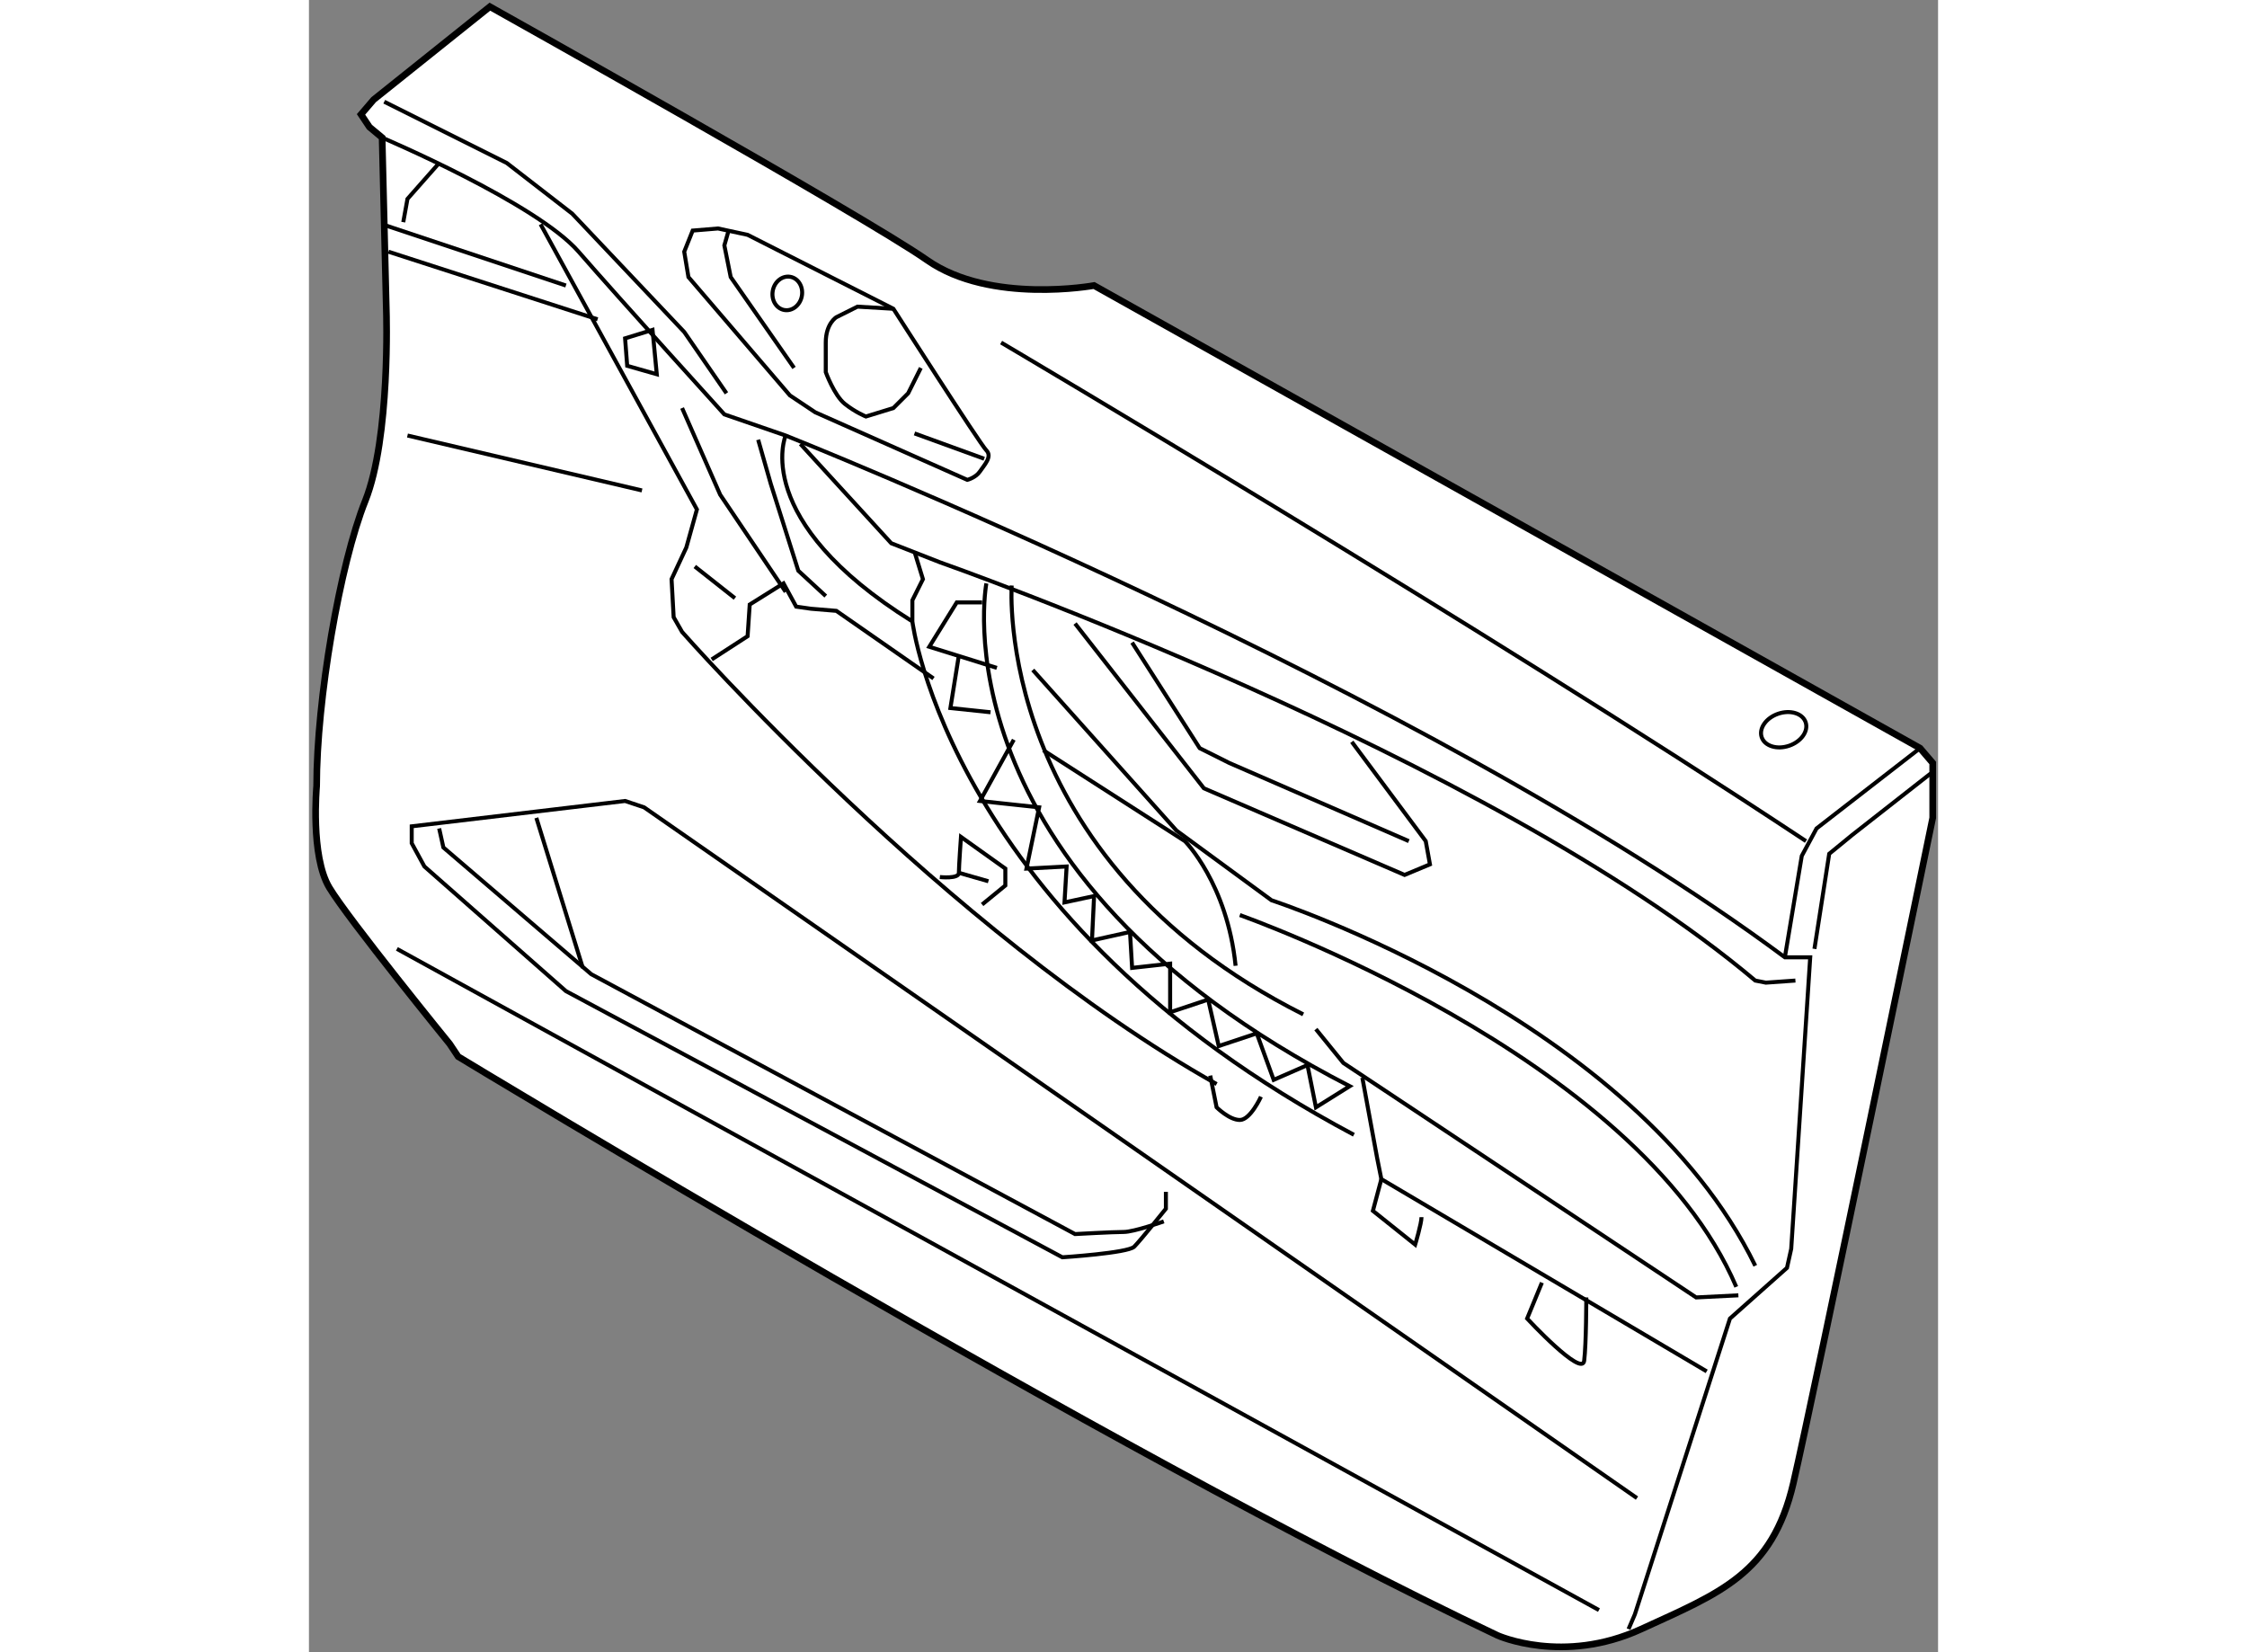 <?xml version="1.0" encoding="utf-8"?>
<!-- Generator: Adobe Illustrator 15.1.0, SVG Export Plug-In . SVG Version: 6.00 Build 0)  -->
<!DOCTYPE svg PUBLIC "-//W3C//DTD SVG 1.1//EN" "http://www.w3.org/Graphics/SVG/1.1/DTD/svg11.dtd">
<svg version="1.1" xmlns="http://www.w3.org/2000/svg" xmlns:xlink="http://www.w3.org/1999/xlink" x="0px" y="0px" width="244.8px"
	 height="180px" viewBox="117.473 15.58 122.094 123.825" enable-background="new 0 0 244.8 180" xml:space="preserve">
	
<rect x="117.473" y="15.58" width="122.094" height="123.825" fill="#808080" stroke="none"/>
	
<g><path fill="#FFFFFF" stroke="#000000" stroke-width="0.5" d="M131.033,16.08l-8.709,6.967l-0.949,1.107l0.634,0.95l0.949,0.791
				l0.316,12.983c0,0,0.317,9.498-1.583,14.249c-1.9,4.749-3.642,14.882-3.642,21.374c0,0-0.475,5.225,0.95,7.599
				c1.424,2.375,9.024,11.717,9.024,11.717l0.634,0.95c0,0,48.765,29.605,77.896,43.38c0,0,4.907,2.217,10.767-0.475
				c5.857-2.692,9.815-4.117,11.399-10.925c1.583-6.807,10.448-49.872,10.448-49.872V72.76l-0.949-1.108l-61.905-34.673
				c0,0-7.758,1.425-12.507-1.9C159.057,31.754,131.033,16.08,131.033,16.08z"></path><path fill="none" stroke="#000000" stroke-width="0.3" d="M122.958,25.896c0,0,11.558,4.908,14.724,8.55
				c3.167,3.642,10.925,12.191,10.925,12.191l4.592,1.583c0,0,47.814,18.998,74.888,39.106h1.898l-1.424,21.849l-0.317,1.424
				l-4.274,3.801l-7.125,22.165l-0.475,1.108"></path><path fill="none" stroke="#000000" stroke-width="0.3" d="M162.856,56.928l0.632,2.058l-0.791,1.583v1.584
				c0,0,2.692,22.323,33.09,38.473"></path><path fill="none" stroke="#000000" stroke-width="0.3" d="M228.877,89.068l-2.216,0.157l-0.793-0.157
				c-20.107-16.941-61.112-31.35-61.112-31.35l-3.642-1.425l-6.809-7.441"></path><polyline fill="none" stroke="#000000" stroke-width="0.3" points="123.116,23.204 132.299,27.796 137.207,31.596 145.599,40.461 
				148.765,45.054 		"></polyline><path fill="none" stroke="#000000" stroke-width="0.3" d="M150.348,33.179l-2.216-0.476l-1.9,0.158l-0.633,1.584l0.316,1.9
				l7.6,8.866l1.899,1.267l11.401,5.065c0,0,0.631-0.158,0.949-0.633c0.315-0.476,0.949-1.108,0.475-1.583
				c-0.475-0.476-6.966-10.607-6.966-10.607L150.348,33.179z"></path><polyline fill="none" stroke="#000000" stroke-width="0.3" points="148.924,32.861 148.606,33.97 149.082,36.346 153.83,43.153 		
				"></polyline><line fill="none" stroke="#000000" stroke-width="0.3" x1="162.856" y1="48.062" x2="168.08" y2="49.961"></line><path fill="none" stroke="#000000" stroke-width="0.3" d="M169.348,41.253c0,0,35.939,21.216,60.321,37.365"></path><polyline fill="none" stroke="#000000" stroke-width="0.3" points="228.086,87.326 229.353,79.727 230.461,77.668 238.219,71.651 
						"></polyline><polyline fill="none" stroke="#000000" stroke-width="0.3" points="230.303,86.693 231.41,79.568 233.151,78.143 239.009,73.552 
						"></polyline><path fill="none" stroke="#000000" stroke-width="0.3" d="M170.139,59.46c0,0-1.425,20.425,21.85,32.141"></path><path fill="none" stroke="#000000" stroke-width="0.3" d="M172.513,71.811l10.608,6.808c0,0,3.167,3.166,3.8,9.341"></path><path fill="none" stroke="#000000" stroke-width="0.3" d="M171.722,65.793l10.767,12.033l7.124,5.225
				c0,0,27.231,8.866,36.256,27.391"></path><path fill="none" stroke="#000000" stroke-width="0.3" d="M187.237,84.159c0,0,29.766,10.449,37.207,27.865"></path><polyline fill="none" stroke="#000000" stroke-width="0.3" points="192.938,92.708 194.995,95.241 221.436,112.816 
				224.603,112.658 		"></polyline><polyline fill="none" stroke="#000000" stroke-width="0.3" points="174.889,62.311 184.546,74.66 199.587,81.151 201.486,80.359 
				201.171,78.618 195.629,71.177 		"></polyline><polyline fill="none" stroke="#000000" stroke-width="0.3" points="179.163,63.735 184.229,71.651 186.447,72.76 199.903,78.618 
						"></polyline><path fill="none" stroke="#000000" stroke-width="0.3" d="M185.021,96.191l0.476,2.376c0,0,0.95,0.949,1.74,0.949
				c0.793,0,1.584-1.742,1.584-1.742"></path><path fill="none" stroke="#000000" stroke-width="0.3" d="M134.833,32.387l11.716,21.374l-0.793,2.85l-1.107,2.375l0.157,2.85
				l0.634,1.108c0,0,19.791,22.482,40.058,33.882"></path><polyline fill="none" stroke="#000000" stroke-width="0.3" points="147.657,65.002 150.348,63.26 150.507,60.886 153.04,59.302 
				153.989,61.044 155.098,61.202 156.998,61.36 164.28,66.427 		"></polyline><path fill="none" stroke="#000000" stroke-width="0.3" d="M153.198,48.22c0,0-2.691,6.333,9.499,13.933"></path><polygon fill="none" stroke="#000000" stroke-width="0.3" points="143.223,40.304 141.166,40.937 141.324,42.995 143.541,43.628 
						"></polygon><polyline fill="none" stroke="#000000" stroke-width="0.3" points="127.232,27.796 124.857,30.487 124.542,32.229 		"></polyline><line fill="none" stroke="#000000" stroke-width="0.3" x1="122.958" y1="32.387" x2="136.732" y2="36.979"></line><line fill="none" stroke="#000000" stroke-width="0.3" x1="123.433" y1="34.445" x2="139.107" y2="39.512"></line><line fill="none" stroke="#000000" stroke-width="0.3" x1="124.857" y1="48.22" x2="142.432" y2="52.336"></line><polyline fill="none" stroke="#000000" stroke-width="0.3" points="196.421,96.35 197.528,102.366 197.845,103.95 
				222.228,118.357 		"></polyline><path fill="none" stroke="#000000" stroke-width="0.3" d="M197.845,103.95l-0.633,2.375l3.167,2.532c0,0,0.475-1.583,0.475-2.059"></path><path fill="none" stroke="#000000" stroke-width="0.3" d="M209.878,111.708l-1.108,2.691c0,0,4.116,4.433,4.275,3.166
				s0.159-4.749,0.159-4.749"></path><path fill="none" stroke="#000000" stroke-width="0.3" d="M217.003,127.856L142.59,76.085l-1.424-0.476l-15.991,1.9v1.267
				l0.95,1.741l10.607,9.341l37.205,19.949c0,0,4.909-0.317,5.384-0.792c0.476-0.475,2.376-2.849,2.376-2.849v-1.268"></path><path fill="none" stroke="#000000" stroke-width="0.3" d="M127.232,77.668l0.316,1.425l11.083,9.499l36.257,19.475
				c0,0,2.85-0.158,3.642-0.158c0.791,0,3.009-0.792,3.009-0.792"></path><line fill="none" stroke="#000000" stroke-width="0.3" x1="124.066" y1="86.693" x2="214.153" y2="136.248"></line><path fill="none" stroke="#000000" stroke-width="0.3" d="M164.756,81.31c0,0,1.426,0.158,1.426-0.316
				c0-0.476,0.157-2.691,0.157-2.691l3.325,2.374v1.267l-1.741,1.425"></path><line fill="none" stroke="#000000" stroke-width="0.3" x1="166.182" y1="80.993" x2="168.396" y2="81.626"></line><polyline fill="none" stroke="#000000" stroke-width="0.3" points="167.923,60.728 166.022,60.728 163.964,64.053 169.03,65.635 
						"></polyline><polyline fill="none" stroke="#000000" stroke-width="0.3" points="166.182,64.686 165.548,68.643 168.556,68.96 		"></polyline><path fill="none" stroke="#000000" stroke-width="0.3" d="M170.298,71.018l-2.533,4.592l4.432,0.476l-0.949,4.591l3.009-0.158
				l-0.159,2.691l2.217-0.475l-0.158,3.325l2.849-0.634l0.159,2.692l2.85-0.317v3.642l2.851-0.95l0.791,3.482l2.85-0.949l1.268,3.483
				l2.533-1.108l0.634,3.167l2.532-1.584c-31.349-16.149-27.231-37.682-27.231-37.682"></path><line fill="none" stroke="#000000" stroke-width="0.3" x1="146.39" y1="58.035" x2="149.398" y2="60.41"></line><polyline fill="none" stroke="#000000" stroke-width="0.3" points="145.439,46.161 148.291,52.652 153.198,59.936 		"></polyline><polyline fill="none" stroke="#000000" stroke-width="0.3" points="151.14,48.536 152.09,51.861 154.148,58.353 156.206,60.253 		
				"></polyline><path fill="none" stroke="#000000" stroke-width="0.3" d="M161.273,38.721l-2.692-0.159l-1.583,0.792c0,0-0.792,0.475-0.792,1.899
				c0,1.426,0,2.217,0,2.217s0.633,1.742,1.425,2.375c0.792,0.634,1.583,0.95,1.583,0.95l2.06-0.634l1.107-1.107l0.949-1.9"></path><ellipse transform="matrix(0.982 0.187 -0.187 0.982 9.761 -28.057)" fill="none" stroke="#000000" stroke-width="0.3" cx="153.359" cy="37.626" rx="1.108" ry="1.265"></ellipse><ellipse transform="matrix(0.946 -0.323 0.323 0.946 -10.455 77.508)" fill="none" stroke="#000000" stroke-width="0.3" cx="228.085" cy="70.226" rx="1.741" ry="1.268"></ellipse><line fill="none" stroke="#000000" stroke-width="0.3" x1="134.516" y1="76.876" x2="137.998" y2="88.118"></line></g>


</svg>